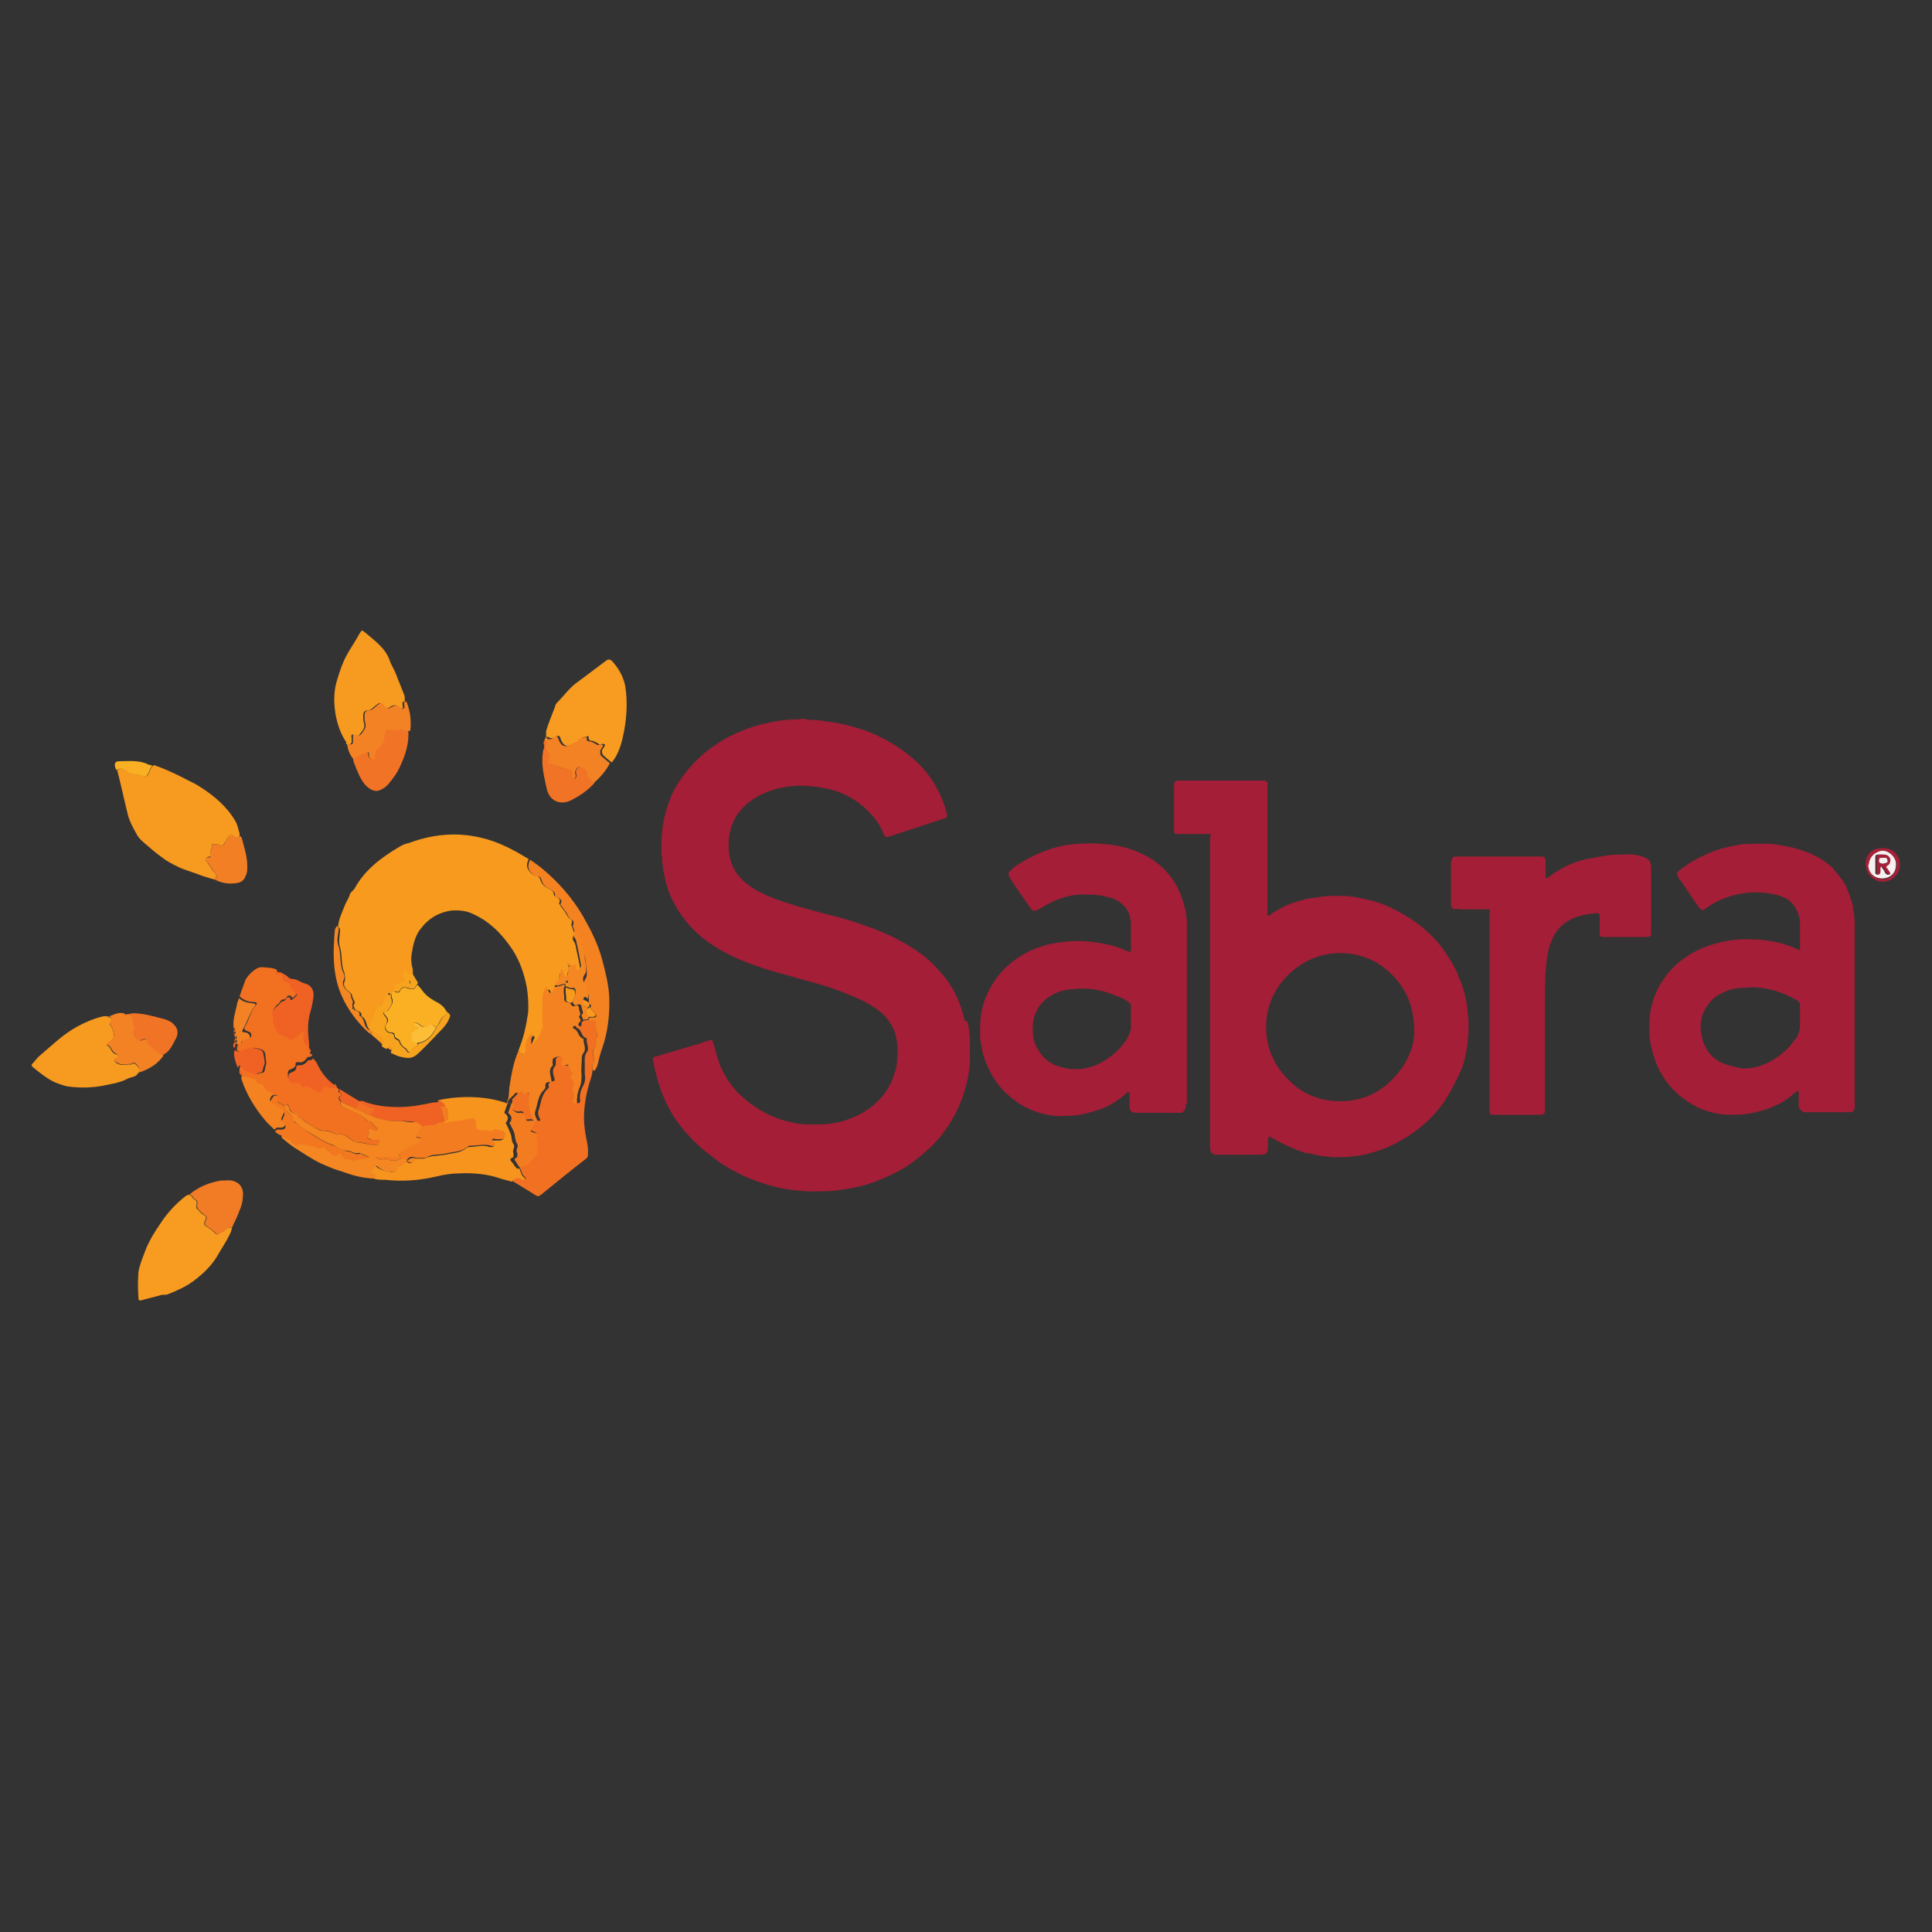 <?xml version="1.0" encoding="UTF-8"?>
<svg id="Layer_1" data-name="Layer 1" xmlns="http://www.w3.org/2000/svg" version="1.1" viewBox="0 0 300 300">
  <rect x="0" y="0" width="300" height="300" fill="#333333" stroke="none"/>
  <defs>
    <style>
      .cls-1 {
        fill: #f2771f;
      }

      .cls-1, .cls-2, .cls-3, .cls-4, .cls-5, .cls-6, .cls-7, .cls-8, .cls-9, .cls-10, .cls-11, .cls-12, .cls-13, .cls-14, .cls-15, .cls-16, .cls-17, .cls-18, .cls-19, .cls-20, .cls-21, .cls-22, .cls-23, .cls-24 {
        stroke-width: 0px;
      }

      .cls-2 {
        fill: #f17022;
      }

      .cls-3 {
        fill: #f8a31d;
      }

      .cls-4 {
        fill: #f06223;
      }

      .cls-5 {
        fill: #fab022;
      }

      .cls-6 {
        fill: #f7eff0;
      }

      .cls-7 {
        fill: #f48520;
      }

      .cls-8 {
        fill: #fcbd37;
      }

      .cls-9 {
        fill: #f37f24;
      }

      .cls-10 {
        fill: #f48721;
      }

      .cls-11 {
        fill: #f79b21;
      }

      .cls-12 {
        fill: #f48221;
      }

      .cls-13 {
        fill: #f6941e;
      }

      .cls-14 {
        fill: #f38224;
      }

      .cls-15 {
        fill: #a42037;
      }

      .cls-16 {
        fill: #f27121;
      }

      .cls-17 {
        fill: #b14156;
      }

      .cls-18 {
        fill: #f79a1e;
      }

      .cls-19 {
        fill: #f17325;
      }

      .cls-20 {
        fill: #f27b26;
      }

      .cls-21 {
        fill: #f37c20;
      }

      .cls-22 {
        fill: #9c0929;
      }

      .cls-23 {
        fill: #a31e36;
      }

      .cls-24 {
        fill: #f79a20;
      }
    </style>
  </defs>
  <g>
    <path class="cls-18" d="M80.5,163.1c.8-1.9,1.2-3.8,1.5-5.8.1-1.3,0-2.7-.2-4-.4-2.1-1.1-4.1-2.2-5.8-1.6-2.4-3.5-4.4-6.2-5.6-1-.5-2.2-.6-3.4-.5-1.9.3-3.4,1.2-4.5,2.6-.9,1-1.3,2.4-1.5,3.7-.2.9-.2,1.8.1,2.8,0,.2,0,.6,0,.9-.3.3-.5,0-.7-.1-.2-.2-.2-.6-.5-.3-.2.1-.2.4-.2.7s0,.2,0,.4c.1.7,0,.9-.6.9-.7.1-.8.3-.8,1.1l-.5.3c-.2-.1-.6-.4-.6.2,0,.6-.3,1.2-.8,1.3-.8.2-.8.8-.9,1.3,0,.3-.1.7-.3.9-.4.9-.5.9-.5,1.8h0c0,0-.2,0-.3,0-.6-.5-.4-1.7-1.3-2.1.2-.8-.6-.7-1-1.1,0-.2-.3-.5-.2-.6.4-.5,0-.8-.2-1.3,0-.5-.3-.6-.6-.9-.4-.3-.9-.9-.6-1.5.2-.5,0-1,0-1.3-.6-1.3-.3-2.7-.7-4-.3-.9,0-1.8,0-2.7,0-.3-.2-.4-.3-.5.1-1.2.6-2.2,1-3.2.2-.6.6-1.1.8-1.7,0-.4.6-.7.8-1.1,1.6-2.9,4.2-4.8,6.9-6.4.5-.3,1-.5,1.5-.6,4.3-1.6,8.6-1.8,13-.3,2,.7,3.8,1.7,5.6,2.8-.4.8-.4,1.5.4,2.2.2.1.3.3.6.4.4,0,.7.2.8.6.2.7.7,1.1,1.3,1.4.4.2.8.4.8.9,0,.1.1.2.2.3.4.2,1,.4.6,1.1,0,0,.2.2.2.3.3.4.5.7.8,1.1.2.3.4.8.7,1,.7.3,0,.8.3,1.1h0c.1.4.3.8.4,1.2-.2.4-.4.7-.1,1.2.2.2.2.4.3.7.2,1.1.5,2.3.7,3.5,0,.2,0,.5-.2.7s-.2.1-.4.2c0,0-.1-.2-.1-.3,0-.2,0-.5,0-.7-.2,0-.4.1-.7.2-.1,0-.2-.1-.3-.2v-.2c.1-.1,0-.2,0-.4,0,0-.2,0-.2,0,0,.1,0,.3,0,.4,0,0,.1,0,.2.1-.1.4-.3.9-.3,1.3,0,.3,0,.6-.4.6-.1,0-.2-.5-.3-.7,0-.1-.1-.3-.2-.4,0,.1-.3.2-.3.3-.1.7,0,1.4-.8,1.8.1.2.2.3.3.5l-.3.6c-.2.4-.4.3-.6,0,0-.1,0-.4-.2-.5,0,0-.3,0-.3,0-.2.5-.6,1.1-.5,1.6.1,1.1,0,2.1,0,3.2,0,.6,0,1.2-.1,1.7-.4.6-.4,1.3-1,1.8-.2.1-.2.7-.6.4s-.1-.5,0-.8c0-.2.2-.3.2-.5,0,0,0-.1-.1-.2s-.2,0-.2,0c-.6.7-1,1.5-.8,2.3,0,.5-.2.7-.4.9-.2-.2-.3-.3-.5-.5h-.2c0-.1-.1-.2-.1-.2Z"/>
    <path class="cls-24" d="M33.4,136.6c-.7-.2-1.4-.4-2-.6-1-.4-2-.7-3.1-1.1-.9-.4-1.7-.8-2.5-1.3-1-.7-1.9-1.4-2.8-2.2-.7-.6-1.4-1.1-1.8-1.9-.5-.9-1-1.8-1.3-2.8-.6-2.4-1.1-4.8-1.7-7.1.6-.5,1.3-.1,1.7.2.8.6,1.8.4,2.6.8,0,0,.3-.1.4-.2.4-.5.4-1.2,1-1.6,1.5.5,3,1.2,4.4,1.9.9.5,1.9.9,2.8,1.5,2.2,1.4,4.2,3.1,5.5,5.4.3.5.4,1.2.6,1.8,0,.1,0,.3,0,.4h0c-.3.4-.6.4-.9.1-.3-.3-.5-.3-.8,0l-.5.8c-.1.2-.3.5-.5.7-.1,0-.4-.2-.7-.3,0,0-.3,0-.4,0-.3-.1-.6-.1-.5.4,0,.2-.2.5-.2.7,0,.3.1.5,0,.8,0,0-.5,0-.6.2-.2.2-.2.4,0,.6.5.6.8,1.3,1.3,1.8.4.4.1.7,0,1h0Z"/>
    <path class="cls-16" d="M52.2,168.8l.4.3c0,.2-.1.5,0,.5.3.2.7.4,0,.7,0,0,0,.2,0,.3,0,.2.2.3.3.5,0,.2-.1.5,0,.5.4.3.8.7,1.2.7,1,0,1.6.9,2.5,1.3.2.1.3.5.5.5.8,0,.8.9,1.5,1,0,0,0,.2,0,.2s-.1.2-.2.2c-.1,0-.2,0-.4-.1-.6-.2-.6-.3-.8.4,0,0,0,.2,0,.3,0,.2-.2.5-.1.6.2.2.4.3.7.3.2,0,.5,0,.8,0,.1,0,.3.2.3.3,0,.1,0,.3-.2.4,0,0-.2.1-.4.1-1,0-1.9-.5-2.9-.4,0,0-.1,0-.2-.1-1-.4-1.6-1.5-2.9-1.1-.6-.3-1.2-.7-2-.6-.6,0-1.3-.5-1.9-.8-.6-.3-1.1-.7-1.6-1.2-.7.3-.6-.6-1-.7-.5-.1-.8-.5-.9-1,0-.3-.3-.5-.7-.2l-.7-.4c-.4-.2-.8-.3-.4-.9.1-.2-.2-.6-.7-.3-.4-.3-1.1-.4-1.3-1-.1-.4-.3-.7-.8-.6-.2,0-.5-.2-.5-.3-.1-.6-.6-.4-1-.6-.4-.1-.9-.1-1.3-.2,0-.1,0-.2,0-.3.2-.3,0-.6-.3-.9h0c0-.1,0-.2,0-.4h0c.1-.2.4-.6.5-.2.4.8,1.1.9,1.9,1.1.4.1.7,0,1-.1.6,0,.5-.6.6-.9.3-.7,0-1.3,0-2-.1-.5-.4-.7-.8-.8-1-.3-1.5-.3-2.6.3-.5.3-.7,0-1-.1h0c0-.1,0-.2,0-.4h0l.2-.8c.2,0,.5,0,.5,0,.2-.6.7-.7,1.2-.8.3,0,.4-.2.3-.5,0-.2-.2-.4-.4-.4-.7-.3-.8-.4-.5-.9.6-1,.8-2.2,1.6-3.2.3-.3.2-.5-.3-.5-.8,0-1.6-.3-2.2-.9.3-.8.6-1.7.9-2.5.3-.6.8-1.1,1.3-1.5.4-.3.9-.6,1.5-.5.7.1,1.4,0,2.1.4,0,.2,0,.4.3.4.3,0,.5,0,.6.3,0,.6.3,1.1,1,1,0,0,.2.1.2.2.1.7.4,1.2,1.1,1.5,0,0,.1.2,0,.2-.2.2-.4.5-.7.7-.3.2-.2-.3-.4-.3-.1,0-.3,0-.4,0-.2.3-.3.6-.8.6-.2,0-.4.3-.5.5-.3.3-.7.6-.9,1-.2.4,0,1,0,1.5,0,0,0,.1,0,.1,0,.7.3,1.3.8,1.8.4.5,1,.5,1.4.8s.8.1,1.2,0c.5-.3.8-.6,1.2-1,0,0,.1,0,.2,0,0,0,0,.2,0,.2,0,.2,0,.5-.1.7-.1.6.1,1.1.7,1.4h0c-.2.3,0,.6.4.9h0c-.1.2-.4.4,0,.6h.2c-.1.6-.7.3-.8.5-.4.6-.8.9-1.5.7,0,0-.3.1-.3.2.1.7-.5.8-.9,1-.4.2-.3.5-.3.9,0,.4.2.7.6.7.6,0,1.2-.2,1.5.6,0,0,.2.1.3,0,.5-.2.9.1,1.3.3s.6.4.9.5.7,0,.7-.4c0-.6.2-.4.6-.4.5,0,1,.6,1.5,0h0Z"/>
    <path class="cls-2" d="M92,166.1c0,.9-.4,1.7-.6,2.5-.6,2.2-.9,4.5-.6,6.7.1,1,.4,2,.5,3,0,.3,0,.7,0,1,0,.3-.1.5-.4.7-2.2,1.7-4.4,3.5-6.5,5.2-.8.7-.8.7-1.7.1l-3.1-1.9c.3-.6.8-.7,1.4-.4,0,0,.2.1.2.1.1,0,.3,0,.4,0,0-.1,0-.3,0-.3-.6-.3-.6-1-.9-1.5.2-.6.9-.4,1.2-.8.4-.4.7-.8,1.1-1.2,0-.1.2-.3.2-.4,0-.7.4-1.4,0-2.1,0-.1,0-.3,0-.5.3-.4-.1-.5-.4-.6q-.6-.2-.4-.7l.4-.7c0-.1,0-.4,0-.4-.1,0-.4-.2-.6-.1-.6.1-.7,0-.8-.5-.2-.8-.2-.8-.9-.7-.5,0-.7-.2-1-.4s.1-.4.1-.7c0-.3,0-.5-.1-.8.2-.2.5-.4.7-.7.2-.2.2-.5.7-.4.2,0,.5-.4.8,0,.3.4.6,0,.9,0,0,0,.1.3.1.4-.2,1.4.1,2.7.7,3.9,0,.1.2.1.4.2,0-.2.2-.3,0-.4-.2-.4-.3-.8-.2-1.2.4-1.1.4-2.3,1.3-3.3.2-.1.4-.4.3-.5-.1-.5.1-.7.6-.8.3,0,.4-.2.3-.4-.2-.7-.5-1.4.2-2.1,0,0,0-.3,0-.5,0-.6,0-.7.7-.9.3,0,.6,0,.8.2,0,.1,0,.4-.1.6-.2.5.1.9.5.6.6-.4.6,0,.7.3,0,.5.9.8.2,1.4,0,0,0,.3.2.4.3.3.5.6.2.9-.3.4-.2.7,0,1.1,0,.4.3.8,0,1.2,0,0,0,.3,0,.4,0,.1.2.2.4.2,0,0,.2-.2.2-.3-.2-.9.1-1.8.5-2.5.3-.6.3-1.2.2-1.8,0-.6,0-1.2,0-1.7,0-.5-.1-1,.3-1.6.5-.6-.1-1.4,0-2.1,0,0,0-.1,0-.1-.9-.1-.7-1.4-1.6-1.6,0,0,0-.2,0-.3s.3-.1.3-.1c.5.4.5,0,.5-.3,0-.2.2-.3.3-.4.1,0,.3-.1.4-.1.1,0,.2,0,.3,0,.2,0,.5,0,.7.1.1,0,.4,0,.4.1.2.8.4,1.6.3,2.4-.1.6,0,1.3-.5,1.9-.5.6.2,1.3,0,2,0,.1-.1.2-.2.3,0,.3,0,.6,0,.9h0Z"/>
    <path class="cls-11" d="M36,190.6c0,.6-.4,1.2-.7,1.8-.5.9-1.1,1.8-1.6,2.7-.9,1.5-2.2,2.7-3.5,3.7-1.3,1-2.7,1.6-4.2,2.2-.3.1-.7,0-1,.1-1,.3-2,.5-3,.8-.4.1-.5,0-.5-.3-.1-1.4-.1-2.7,0-4.1.2-1.2.7-2.3,1.1-3.4.6-1.5,1.4-2.8,2.3-4.1,1.1-1.7,2.5-3.2,4.1-4.4,0,0,.2,0,.3-.1.2.1.5.2.5.3.1.4.5.4.7.7.1.2,0,.6,0,.9,0,.1,0,.3.2.4.3.3.6.7,1,.9.3.2.4.3.2.7-.3.7-.3.8.4,1.2.3.2.6.4.9.7.5.5.5.5,1.1.1.4-.2.7-.5,1.1-.8.1,0,.4,0,.5,0h0Z"/>
    <path class="cls-13" d="M80.6,181.4c.3.5.3,1.2.9,1.5,0,0,0,.2,0,.3-.1,0-.3,0-.4,0,0,0-.1,0-.2-.1-.5-.3-1-.2-1.4.4-.6-.2-1.2-.3-1.8-.5-2-.7-4.2-.9-6.3-.8-1.2,0-2.5.2-3.7.5-2.6.6-5.2.8-7.9.5-.6,0-1.3,0-1.8-.2q.3-.7-.3-.8c-.1,0-.2,0-.3-.2,0,0,0-.2,0-.2.1-.2.4-.3.4-.4.2-.3.4-.5.7-.2.7.6,1.5.6,2.3.8.4,0,.8,0,.7-.6,0-.4.3-.4.5-.4.5,0,.8-.3,1-.7h0c.8.5.9.5,1.4-.4h1.5c1-.5,2.1-.4,3.2-.6,1.2-.3,2.4-.2,3.4-1.1,0,0,.3-.1.4-.1,1,0,2.1-.4,3.1,0,0,0,.3,0,.4,0,.2,0,.4-.2.2-.5-.1-.2-.6-.2-.3-.5,0,0,.4,0,.6,0,.2,0,.3,0,.5,0,.4,0,.8-.1.8-.5s0-.8-.4-.8c-.5,0-.9-.4-1.5-.1-.3.1-.6.1-.8,0-.2-.1-.5-.1-.7,0-.9,0-1,0-1.1-.9,0-.1,0-.2,0-.4,0-.3-.1-.6-.6-.5-.2,0-.4,0-.5,0-1.2.4-2.5.2-3.6.7,0,0-.2-.1-.3-.2v-.2c.3-.2.6-.3.6-.5,0-.4.1-.9,0-1.3,0-.2-.3-.4-.4-.6-.2-.5-.6-.7-1-.9.7-.2,1.4-.3,2.1-.4,2.8-.3,5.6-.2,8.4.7l.4.2c-.2.5-.3.9-.5,1.4.7.5.7,1,.2,1.6,0,0,.2.2.2.3.2.4.4.9.6,1.4.2.5.1,1.1.4,1.5.4.5-.2,1,0,1.4.1.2,0,.7,0,.7-.9.3-.2.7,0,1,.1.3.4.5.6.8h0Z"/>
    <path class="cls-12" d="M79.1,171.4l-.4-.2c.4-.8.3-1.6.4-2.4.3-1.9.6-3.8,1.4-5.6h.2c.2.3.3.5.5.6.2-.3.5-.4.4-.9-.1-.8.2-1.7.8-2.3,0,0,.2,0,.2,0,0,0,.1.2.1.2,0,.2-.2.3-.2.5,0,.3,0,.7,0,.8.4.2.4-.3.6-.4.6-.4.7-1.2,1-1.8.3-.4.1-1.1.1-1.7,0-1.1.1-2.1,0-3.2,0-.5.3-1.1.5-1.6,0,0,.3,0,.3,0,0,.1.1.3.2.5.2.4.3.4.6,0l.3-.6c.5-.1.9-.2,1.4-.4h.2c0,.2,0,.3-.1.4-.2.7.1,1.3,0,2,0,0,.2.2.3.3.2,0,.4.1.6.1.2.3.3.7.8.5.4-.2.6,0,.6.4,0,.3.3.8.2,1-.5.4.3.7,0,1s-.2.3-.3.4c0,.4,0,.7-.5.3,0,0-.3,0-.3.1s0,.3,0,.3c.9.2.7,1.4,1.6,1.6,0,0,0,0,0,.1,0,.7.5,1.5,0,2.1-.4.5-.2,1.1-.3,1.6,0,.6-.1,1.2,0,1.7,0,.6,0,1.2-.2,1.8-.3.8-.6,1.6-.5,2.5,0,0-.1.2-.2.3-.1,0-.3-.2-.4-.2,0-.1-.1-.3,0-.4.3-.4.1-.8,0-1.2,0-.4-.2-.7,0-1.1.3-.3.1-.6-.2-.9-.1,0-.3-.4-.2-.4.7-.6-.1-.9-.2-1.4,0-.4-.1-.7-.7-.3-.4.3-.6-.2-.5-.6,0-.2.2-.5.1-.6-.2-.3-.5-.3-.8-.2-.6.2-.7.2-.7.9,0,.2.1.4,0,.5-.7.6-.3,1.4-.2,2.1s0,.4-.3.4c-.4,0-.7.2-.6.8,0,.2-.2.4-.3.5-.9.9-.9,2.2-1.3,3.3-.1.4,0,.8.2,1.2,0,0,0,.3,0,.4-.1,0-.3-.1-.4-.2-.6-1.2-1-2.5-.7-3.9,0-.1,0-.4-.1-.4-.3,0-.6.4-.9,0-.3-.3-.6.1-.8,0-.4-.1-.5.2-.7.4-.2.2-.5.4-.7.7-.2.2-.1.7-.6.5h0Z"/>
    <path class="cls-11" d="M84.8,114.5c0-.3,0-.7,0-1,.4-1.3.9-2.5,1.4-3.8,0-.3.3-.6.5-.8,1-1,1.8-2.2,3-3,1.5-1.1,2.9-2.2,4.4-3.3.4-.3.6-.2.9,0,1,1.1,1.8,2.4,2.1,4,.4,2.6.2,5.3-.4,7.9-.3,1.4-.8,2.8-1.7,3.9-.5-.4-1-.8-1.4-1.2-.1-.2-.2-.5-.1-.7,0-.2.3-.4.4-.7s0-.2,0-.2c0,0-.2-.1-.3-.1-.2,0-.4.2-.5.1-.5-.3-.9-.6-1.5-.6,0,0-.2-.2-.2-.4,0,0,0-.2,0-.3-.4.1-1.1.2-1.3.5-.3.5-.8.5-1.1.7-1,.6-1.6.3-2-.9-.1-.4-.3-.4-.7-.2-.5.3-.9.3-1.2,0h0Z"/>
    <path class="cls-24" d="M21.5,166.5c-.3.8-1.1.7-1.7,1-.9.5-1.9.7-2.9.9-2.1.5-4.2.6-6.4.3-.6-.1-1.3-.4-1.9-.6-1.3-.6-2.4-1.5-3.5-2.4-.3-.3-.2-.4,0-.6.4-.4.7-.9,1.1-1.2,1.9-1.6,3.6-3.3,5.8-4.5,1.3-.7,2.7-1.3,4.1-1.6.2,0,.4,0,.6,0,0,0,0,.2,0,.2,0,0,.2,0,.3-.1h0c.3.2.5.3.2.7-.2.3-.2.4,0,.7.3.4.5,1.1.5,1.7,0,.2-.4.5-.7.8,0,0-.2.2-.3.2,0,0,0,.1-.1.3.7.3.6,1.2,1.4,1.4.4.1.6.4,0,.7-.4.2-.3.3,0,.6.7.6,1.6.2,2.4.3.4-.4.7,0,.9.2.2.3.7.6.2,1.1h-.1Z"/>
    <path class="cls-24" d="M53.8,115.3c-.9-1.3-1.4-2.8-1.7-4.4-.3-1.8-.3-3.7.3-5.5.4-1.3.8-2.5,1.4-3.6.6-1.1,1.3-2.1,1.9-3.2s.6-.6,1.1-.3c1.4,1.2,3,2.3,3.7,4.2.2.7.7,1.4,1,2.2.4,1.1.9,2.2,1.3,3.3.1.3,0,.6.1.9-.1,0-.4.1-.4.2,0,.3,0,.5.1.8,0,0-.3.2-.4.2-.5-.8-1.1-.7-1.8-.2-.4.2-.7.1-.9-.3-.4-.6-.6-.5-1.1-.1-.4.3-.8.8-1.2.8-.8,0-.8.5-.8,1,0,.3,0,.6.1.9.3.9-.3,1.3-.7,1.9,0,.1-.4.2-.6.1-.6-.3-.7-.1-.6.4,0,.2,0,.5,0,.7,0,0-.2.3-.3.3-.2,0-.4,0-.6-.1h0Z"/>
    <path class="cls-12" d="M92,166.1c0-.3,0-.6,0-.9,0-.1.1-.2.2-.3.2-.6-.4-1.4,0-2,.5-.6.3-1.3.5-1.9.1-.7-.2-1.6-.3-2.4,0,0-.2-.1-.4-.1-.2,0-.5,0-.7-.1l.3-.4c.2,0,.3,0,.5,0,.5,0,.6-.2.4-.5-.3-.4-.6-.7-.9-1h0c.3-.3.2-.5-.2-.7.1-.9,0-1.7-.5-2.4-.3-.5-.3-.9,0-1.4.3-.4.2-.9.2-1.3,0-.5-.2-1.1-.2-1.6,0-.8-.5-1.5-.6-2.3,0-.4-.5-1.3-.9-1.7-.1-.4-.3-.8-.4-1.1h0c-.2-.4.4-.9-.3-1.2-.3-.1-.5-.6-.7-1-.3-.4-.5-.7-.8-1.1,0-.1-.2-.2-.2-.3.5-.7-.2-.9-.6-1.1s-.2-.2-.2-.3c0-.5-.4-.7-.8-.9-.6-.3-1.1-.7-1.3-1.4s-.5-.6-.8-.6c-.3,0-.4-.2-.6-.4-.8-.6-.8-1.3-.4-2.2,1.4.9,2.7,2,3.9,3.2,1.7,1.7,3.2,3.6,4.4,5.7,1.2,2.1,2.3,4.3,2.9,6.6.5,1.9,1,3.8,1.1,5.8.1,2.7-.2,5.4-1.1,8-.3.8-.5,1.7-.7,2.5-.1.4-.3.7-.5,1h0Z"/>
    <path class="cls-5" d="M60.7,154.2l.5-.3c.3.3.8.3.9,0,.3-.7.8-.6,1.3-.4.9.2.9.2,1.4-.6.4.4.7.8,1,1.2.6.7,1.4,1.2,2.2,1.6.5.3,1,.7,1.3,1.3,0,.2,0,.5-.1.6-.8.4-1,1.3-1.4,1.9-.4-.2-.8-.6-1.3-.2-.3.3-.8.2-1.2-.1-.2-.2-.4-.3-.7-.4s-.2,0-.3,0c0,.1,0,.3.1.4,0,.1.2.1.3.2.3.2.2.4,0,.5-.7.4-.7.4-.7,1.2,0,.4,0,.6.4.8.2,0,.4.2.6.3-.4.4-1,.5-1.2,1-.1.3-.3.2-.5,0-.1-.2-.2-.4-.4-.5-.4-.2-.6-.5-.8-1,0-.4-.8-.4-.8-.9,0-.4-.3-.5-.7-.5-.6,0-1-.9-.6-1.3.5-.6.2-.9-.2-1.4,0,0-.2-.2-.2-.3,0-.1.2-.3.2-.3.3.1.5,0,.6-.3.4-.6.8-1.1.4-1.9,0-.2,0-.5,0-.7h0Z"/>
    <path class="cls-19" d="M63.4,113.5c.1,1.5-.2,2.9-.8,4.4-.4,1-.8,1.9-1.4,2.7-.6.8-1.1,1.6-2,2-.7.4-1.3.2-1.9-.2-1.1-.8-1.5-2-2-3.1-.2-.5-.4-1-.5-1.5.5-.4,1.1-.6,1.6-.9.6-.3.7-.3.8.3,0,0,0,.1,0,.2,0,.3.6.6.7.5.1,0,.1-.3.2-.5.1-.4.2-1,.4-1.2.9-.6,1.1-1.5,1.2-2.4,0-.5.3-.6.6-.6.6,0,1.1,0,1.6,0,.2,0,.4,0,.6,0,.3,0,.6.1.8.2h0Z"/>
    <path class="cls-20" d="M36,190.6c-.2,0-.4-.1-.5,0-.4.2-.7.5-1.1.8-.6.4-.6.4-1.1-.1-.3-.3-.6-.5-.9-.7-.7-.4-.7-.5-.4-1.2.2-.4.1-.5-.2-.7s-.7-.6-1-.9c0,0-.1-.2-.2-.4,0-.3.1-.7,0-.9-.1-.3-.6-.3-.7-.7,0-.2-.3-.2-.5-.3,1.4-1.2,3.1-1.9,5-2.2.2,0,.4,0,.6,0,1.7-.2,3,.8,2.7,2.6,0,.8-.3,1.6-.6,2.3-.3.9-.8,1.7-1.1,2.5h0Z"/>
    <path class="cls-14" d="M63.4,113.5c-.3,0-.6-.1-.8-.2-.2,0-.4-.1-.6,0-.5.1-1.1.1-1.6,0-.3,0-.5,0-.6.6-.1.9-.3,1.8-1.2,2.4-.3.2-.3.8-.4,1.2,0,.2,0,.4-.2.5-.1.1-.7-.3-.7-.5,0,0,0-.1,0-.2,0-.6-.1-.6-.8-.3-.6.3-1.2.5-1.6.9-.6-.7-.9-1.5-1-2.4.2,0,.4.1.6.1.1,0,.3-.1.3-.3,0-.2,0-.5,0-.7,0-.6,0-.7.6-.4.1,0,.5,0,.6-.1.4-.6,1-1.1.7-1.9-.1-.3-.1-.6-.1-.9,0-.5,0-1,.8-1,.4,0,.8-.5,1.2-.8.5-.4.7-.5,1.1.1.3.4.6.5.9.3.7-.4,1.3-.6,1.8.2,0,0,.4-.1.4-.2,0-.3,0-.5-.1-.8,0,0,.2-.1.4-.2.6,1.5.8,3,.6,4.6h0Z"/>
    <path class="cls-4" d="M47.8,162.5c-.6-.4-.8-.8-.7-1.4,0-.2,0-.5.1-.7,0,0,0-.2,0-.2,0,0-.2,0-.2,0-.4.3-.8.7-1.2,1-.3.2-.8.4-1.2,0s-1-.3-1.4-.8c-.5-.6-.7-1.2-.8-1.8,0,0,0,0,0-.1,0-.5-.2-1,0-1.5.1-.4.6-.7.9-1,.2-.2.3-.4.5-.5.4,0,.5-.3.8-.6,0,0,.3-.1.4,0s0,.5.4.3c.2-.2.5-.4.7-.7,0,0,0-.2,0-.2-.7-.3-1-.8-1.1-1.5,0-.1-.2-.2-.2-.2-.7,0-.9-.4-1-1,0-.4-.3-.4-.6-.3s-.4-.2-.3-.4c.9.1,1.1.3,1.6.6.2.2.5.5.8.5.8,0,1.3.5,2,.7,1.2.3,1.6,1.3,1.3,2.6-.1.6-.2,1.2-.4,1.8-.5,1.7-.4,3.3-.2,5,0,.2,0,.4,0,.6h0Z"/>
    <path class="cls-14" d="M84.8,114.5c.3.4.7.4,1.2,0,.3-.2.6-.2.7.2.4,1.2,1,1.4,2,.9.4-.2.8-.3,1.1-.7s.8-.3,1.3-.5c0,.1,0,.2,0,.3,0,.1.1.4.2.4.6,0,1,.3,1.5.6.1,0,.3-.1.5-.1.1,0,.2,0,.3.1s0,.2,0,.2c-.1.2-.3.4-.4.7,0,.2,0,.6.1.7.4.4.9.8,1.4,1.2-.6,1.2-1.5,2.2-2.5,3.1-.4-.5-1.3-.7-1.1-1.6,0-.3-.9-.9-1.2-.9s-.6.6-.6.8c0,.2.1.4.1.6,0,.1-.1.3-.2.4-.1,0-.3-.1-.4-.2,0,0,0-.2,0-.4,0-.5-.1-.8-.7-.8-.2,0-.4-.1-.6-.2-.7-.2-1.3-.4-2-.6-.5-.1-.7-.2-.4-.7.2-.4.3-.6,0-1-.2-.3-.4-.7-.6-1.1h0c.2-.3.6-.6,0-.9,0-.1.2-.3.2-.5h0Z"/>
    <path class="cls-14" d="M21.5,166.5c.4-.5,0-.8-.2-1.1-.1-.2-.5-.6-.9-.2-.8,0-1.6.3-2.4-.3-.3-.2-.4-.4,0-.6.6-.2.4-.5,0-.7-.7-.3-.7-1.2-1.4-1.4,0,0,0-.2.1-.3s.2-.2.3-.2c.2-.2.7-.5.7-.8,0-.6-.2-1.2-.5-1.7-.2-.3-.2-.5,0-.7.3-.4,0-.5-.2-.7.8-.3,1.5-.7,2.4-.4,0,0,0,.2,0,.3,0,0,0-.1.2-.2h0c.1,0,.2,0,.4,0h0c.2.2.5.3.6.5.2.4,0,.9.3,1.3,0,0,0,.3,0,.5-.4.6.1,1.1.4,1.5,0,.1.5.3.6.3.7-.4,1-.2,1.1.5,0,0,.1,0,.2.1.7.5,1.3,1.2,2.2,1.7-.9,1.3-2.2,2.1-3.7,2.6h0Z"/>
    <path class="cls-10" d="M63.2,180.3c-.2.4-.5.7-1,.7-.2,0-.6,0-.5.4,0,.6-.3.6-.7.6-.8-.1-1.7-.2-2.3-.8-.3-.3-.5-.1-.7.2s-.3.3-.4.4c0,0,0,.2,0,.2,0,0,.2.1.3.2q.6.2.3.8c-1.1,0-2.2-.2-3.3-.5-.8-.2-1.7-.6-2.5-.8-.9-.3-1.8-.7-2.7-1.1-1.4-.7-2.7-1.6-4-2.4-.6-.4-1.2-.9-1.8-1.4-.2-.1-.2-.5-.2-.7.2.2.4.4.6.5.5.1.9.3,1.2.8.1.2.4.5.7.1,0-.1.4,0,.6,0,.8.2,1.6.2,2.4.6s.4,0,.5,0q.7-.2,1.2.4c0,.1.2.3.3.4.3.2.5.7,1.1.2.3-.3.7-.2.9.3.3.7,1.2.3,1.6.7.8-.3,1.7-.3,2.5-.5,0,0,0-.1.1-.2.3-.4.5.1.8.2.4.2.7.6,1.3.4.1,0,.3,0,.5,0,.8.3,1.6.3,2.3-.1.5-.3.6,0,.9.2h0Z"/>
    <path class="cls-9" d="M33.4,136.6c.2-.3.4-.6,0-1-.5-.6-.8-1.3-1.3-1.8-.2-.3-.3-.5,0-.6.2-.1.6,0,.6-.2,0-.2,0-.5,0-.8s.3-.5.2-.7c0-.5.2-.5.5-.4.1,0,.3,0,.4,0,.2,0,.5.3.7.3.2-.1.4-.4.5-.7l.5-.8c.2-.4.5-.4.8,0,.3.3.6.3.9-.1,0,0,.2.1.3.2.4,1.5.9,3,.9,4.5,0,.5,0,1.1-.3,1.6-.2.6-.7.9-1.2,1-1.2.2-2.4.1-3.5-.5h0Z"/>
    <path class="cls-19" d="M84.6,115.9c.2.3.3.8.6,1.1.3.4.2.6,0,1-.2.4,0,.6.4.7.7.2,1.3.4,2,.6.2,0,.4.2.6.2.6,0,.7.3.7.8,0,.1,0,.3,0,.4.1,0,.3.2.4.2,0,0,.2-.2.2-.4,0-.2,0-.4-.1-.6,0-.3.3-.8.6-.8s1.3.5,1.2.9c-.1.9.7,1.2,1.1,1.6-1.1,1.2-2.3,2-3.7,2.7-1.7.8-3.3,0-3.7-1.8-.4-1.9-.9-3.7-.6-5.7,0-.3.2-.6.2-.8h0Z"/>
    <path class="cls-4" d="M68.2,170.9c.4.2.8.4,1,.9-.2,0-.4,0-.5,0s-.3-.2-.3.1c.2.7.4,1.5.6,2.2v.2c-.4,0-.8,0-1.1.2-.7.5-1.6.2-2.3.6,0,0-.1,0-.2-.1-.1-.2-.3-.3-.4-.5-.2-.1-.4-.3-.6-.3-.7,0-1.4-.2-2.1-.1-.9,0-1.7,0-2.6-.2-.8-.2-1.6-.3-2.3-.7l.3-.5c.1-.2.3-.3.4-.4-.2-.1-.4-.4-.6-.4-.8,0-1.3-.6-1.9-.9h0c.3,0,.6-.1.8,0,1.8.7,3.6.9,5.5.9,1.8,0,3.5-.3,5.3-.7.3,0,.6,0,.9-.1h0Z"/>
    <path class="cls-19" d="M25.3,163.9c-.8-.4-1.5-1.1-2.2-1.7,0,0-.2,0-.2-.1-.1-.8-.4-1-1.1-.5-.1,0-.6,0-.6-.3-.2-.5-.8-.9-.4-1.5,0-.1.2-.4,0-.5-.3-.4-.1-.9-.3-1.3-.1-.2-.4-.3-.6-.5.8-.3,1.7-.1,2.5,0,1.1.2,2.2.5,3.3.8.5.2,1,.4,1.3.8.7.6.7,1.5.3,2.2-.5.9-.9,2-2,2.5h0Z"/>
    <path class="cls-1" d="M57.5,179.6c0,0,0,.2-.1.2-.8.2-1.7.2-2.5.5-.5-.4-1.3,0-1.6-.7-.2-.5-.6-.5-.9-.3-.5.5-.8,0-1.1-.2-.1,0-.2-.3-.3-.4-.4-.6-.4-.6-1.2-.4-.2,0-.4,0-.5,0-.7-.4-1.6-.4-2.4-.6-.2,0-.5,0-.6,0-.3.4-.6.1-.7-.1-.3-.5-.7-.7-1.2-.8-.2,0-.4-.3-.6-.5-.4,0-.8-.3-1.1-.6.1-.1.2-.3.4-.3.2,0,.5,0,.7,0,.6-.1.7-.5.3-.9-.3-.3-.4-.4-.2-.8.4-.8.4-.9-.4-1.4l-1.1-.7c-.5-.3-.5-.5-.2-1l.3-.4c.4-.3.8.1.7.3-.4.6,0,.7.4.9l.7.4c0,.2.1.6.3.8.4.4,1,.8,1.1,1.4s.1.2.2.3c.8.6,1.5,1.2,2.3,1.7s2.3,1.5,3.6,1.9c.8.2,1.4.8,2.3.9.6,0,1.1.7,1.8.3,0,0,.1,0,.2.1.5.2,1,.4,1.5.6h0Z"/>
    <path class="cls-3" d="M60.7,154.2c0,.2,0,.5,0,.7.4.8,0,1.3-.4,1.9-.2.3-.3.4-.6.3,0,0-.2.2-.2.3,0,0,.2.2.2.3.4.4.6.8.2,1.4-.3.5,0,1.2.6,1.3.4,0,.7.2.7.5,0,.6.7.5.8.9.1.4.4.7.8,1,.2.1.3.3.4.5.2.2.4.2.5,0,.2-.6.8-.7,1.2-1,0,0,.1-.3.2-.3,1.4-.3,2.1-1.3,2.7-2.5.5-.6.7-1.5,1.4-1.9.1,0,0-.4.1-.6.8.7.7.6.3,1.5-.5,1-1.4,1.7-2.1,2.5-.9.9-1.7,1.8-2.7,2.7-.9.8-1.7.6-2.6.4-.5-.1-1-.4-1.5-.6,0,0,0-.1,0-.2.1-.2.3-.4,0-.6-.3-.3-.5,0-.7.2l-.7-.4c.1-.6.1-1.1-.5-1.5l-1-.6-.4-.3h0q0-1.1.5-1.9c.2-.3.2-.6.3-.9.2-.5.1-1.1.9-1.3.4-.1.7-.7.8-1.3,0-.5.3-.3.6-.2h0Z"/>
    <path class="cls-12" d="M42.4,169.9l-.3.4c-.3.5-.2.7.2,1l1.1.7c.8.5.8.6.4,1.4-.2.4-.2.5.2.8.4.4.3.8-.3.9-.2,0-.5,0-.7,0-.1,0-.2.2-.4.3-.5-.5-1-.9-1.4-1.4-1.6-1.9-2.9-4-3.7-6.4,0-.1,0-.2,0-.4.4,0,.9,0,1.3.2.3.1.9,0,1,.6,0,.1.4.3.5.3.5,0,.6.2.8.6.2.6.8.6,1.3,1h0Z"/>
    <path class="cls-4" d="M52.2,168.8c-.5.5-1,0-1.5,0-.4,0-.6-.2-.6.4,0,.3-.4.5-.7.4s-.6-.4-.9-.5-.8-.6-1.3-.3c0,0-.3,0-.3,0-.2-.8-.9-.6-1.5-.6-.4,0-.5-.3-.6-.7,0-.4-.1-.7.3-.9s1-.3.9-1c0,0,.2-.2.3-.2.7.1,1.1-.2,1.5-.7.1-.2.7.1.8-.4.2.3.5.5.6.8.7,1.5,1.7,2.8,3.1,3.6,0,0,0,.2.1.3h0Z"/>
    <path class="cls-10" d="M57.5,159.9l.4.3-.5.3c-1.9-1.7-3.4-3.7-4.4-6-1.4-3.3-1.3-6.7-1-10.1,0-.2.2-.4.3-.6.2.1.3.1.3.5-.1.9-.4,1.8,0,2.7.4,1.3.1,2.7.7,4,.2.4.3.8,0,1.3-.2.6.2,1.2.6,1.5.3.3.6.4.6.9,0,.4.5.7.2,1.3,0,.1.1.4,0,.7,0,0,0,0,.1,0h0c0,0-.1,0-.2,0,0,0,0,0,.2,0,.4.3,1.2.2,1,1,.9.4.6,1.5,1.3,2.1l.3.2h0Z"/>
    <path class="cls-4" d="M36.5,163.1c.3.1.5.3,1,.1,1.1-.6,1.6-.6,2.6-.3.4.1.8.3.8.8.1.7.4,1.3,0,2-.1.3,0,.8-.6.9-.3,0-.6.3-1,.1-.7-.2-1.5-.3-1.9-1.1-.2-.3-.4,0-.5.2-.3-.9-.7-1.8-.5-2.7h0Z"/>
    <path class="cls-14" d="M37,154.9c.6.6,1.3.8,2.2.9.5,0,.6.2.3.5-.7,1-1,2.1-1.6,3.2s-.2.6.5.9c.1,0,.3.3.4.4,0,.2,0,.4-.3.5-.5.1-1,.2-1.2.8,0,0-.3,0-.5,0h-.2c.1-.3.4-.5,0-.7h0c.3-.3.2-.6-.2-.7h0c.1-.2.4-.4,0-.6h0v-.2c.2,0,.2-.1.2-.2h-.3c-.2-1.2.2-2.4.5-3.7,0-.3.2-.6.3-1h0Z"/>
    <path class="cls-5" d="M23.8,118.8c-.6.4-.5,1.1-1,1.6,0,.1-.3.2-.4.2-.8-.4-1.8-.2-2.6-.8-.4-.3-1.1-.7-1.7-.2,0-.1-.2-.3-.2-.4-.2-.7,0-1,.7-1,1.5,0,3-.2,4.4.5.2.1.5.1.7.2h0Z"/>
    <path class="cls-3" d="M64.8,152.8c-.5.8-.5.9-1.4.6-.5-.1-1-.3-1.3.4-.2.3-.6.3-.9,0,0-.8.1-.9.8-1.1.6-.1.8-.3.6-.9,0-.1-.1-.3,0-.4,0-.2,0-.6.2-.7.3-.2.3.1.5.3.2.2.4.5.7.1.3.5.6,1,.9,1.5h0ZM64,152.3c-.2,0-.3,0-.4,0,0,.1,0,.3,0,.4.1,0,.2,0,.3,0s0-.2,0-.4h0Z"/>
    <path class="cls-4" d="M53,171.1c-.1-.2-.2-.3-.3-.5,0,0,0-.2,0-.3.6-.3.2-.5,0-.7,0,0,0-.4,0-.5l3.1,1.9h0c0,.5-.2.9-.4,1.2-.8-.4-1.6-.7-2.4-1.1h0Z"/>
    <path class="cls-18" d="M57.5,160.5l.5-.3,1,.6c.6.4.6.9.5,1.5-.6-.6-1.3-1.2-2-1.8Z"/>
    <path class="cls-18" d="M60.1,162.7c.2-.3.3-.5.7-.2.3.2,0,.4,0,.6l-.7-.4h0Z"/>
    <path class="cls-19" d="M84.6,115c.7.3.2.6,0,.9-.2-.3-.3-.6,0-.9Z"/>
    <path class="cls-4" d="M48.2,163.4c-.4-.3-.5-.5-.4-.9.3.2.4.5.4.9Z"/>
    <path class="cls-4" d="M37.2,166.1c.4.2.5.5.3.9-.3-.2-.4-.5-.3-.9Z"/>
    <path class="cls-4" d="M36.4,161.8h.2c0,.4-.1.7-.2,1-.2-.3-.3-.6,0-.9h0Z"/>
    <path class="cls-16" d="M36.3,160.5c.4.1.5.4.2.7,0-.2-.1-.5-.2-.7Z"/>
    <path class="cls-4" d="M48.2,164c-.4-.2,0-.4,0-.6,0,.2,0,.4,0,.6Z"/>
    <path class="cls-16" d="M36.5,161.2c.3.2,0,.4,0,.6-.2-.2,0-.4,0-.6Z"/>
    <path class="cls-16" d="M36.3,159.9c.3.2,0,.4,0,.6v-.6Z"/>
    <path class="cls-16" d="M36.3,159.5h.3s0,0,0,.2v.2c-.2-.1-.2-.2-.2-.4h0Z"/>
    <path class="cls-19" d="M19.5,157.6c0,0,0,.1-.2.2,0,0,0-.2,0-.3h.2c0,.1,0,0,0,0Z"/>
    <path class="cls-19" d="M19.9,157.6c-.1,0-.2,0-.4,0,.1,0,.2,0,.4,0Z"/>
    <path class="cls-9" d="M37.2,129.8c0-.1,0-.3,0-.4,0,.1,0,.3,0,.4Z"/>
    <path class="cls-4" d="M36.5,162.7c0,.1,0,.2,0,.4,0-.1,0-.2,0-.4Z"/>
    <path class="cls-4" d="M37.1,165.8v.4c0,0,0-.4,0-.4Z"/>
    <path class="cls-14" d="M17,157.9c0,0-.2,0-.3.1,0,0,0-.2,0-.2h.2c0,.1,0,.1,0,.1Z"/>
    <path class="cls-17" d="M120.9,143.8v.2s-.1,0-.2,0c0,0,.1,0,.2-.1Z"/>
    <path class="cls-10" d="M91.5,157.9l-.3.4c-.1,0-.2,0-.3,0-.1,0-.2,0-.4.1.2-.3-.5-.6,0-1,.1-.1-.1-.6-.2-1,0-.4-.2-.5-.6-.4-.5.3-.7-.1-.8-.5.2-.5.4-.9.5-1.4,0-.4-.1-.8-.5-.7s-.7-.1-.9-.3v-.2c.1-.2.2-.4.2-.6-.1,0-.2,0-.3,0,0,.1,0,.3,0,.4-.5.1-.9.2-1.4.4-.1-.2-.2-.3-.3-.5.8-.4.7-1.1.8-1.8,0-.1.2-.2.3-.3,0,.1.1.3.2.4,0,.2.2.7.3.7.4,0,.4-.3.4-.6s.2-.9.3-1.3h0c0,0,.2.1.3.2.2,0,.4-.1.7-.2,0,.2,0,.5,0,.7,0,.1,0,.2.1.3.1,0,.3-.1.4-.2.1-.2.3-.5.2-.7-.2-1.2-.4-2.3-.7-3.5,0-.2-.1-.5-.3-.7-.3-.4-.1-.8.1-1.2.4.5.8,1.3.9,1.7.1.8.5,1.5.6,2.3,0,.6.1,1.1.2,1.6,0,.5.1.9-.2,1.3-.4.5-.3,1,0,1.4.5.8.6,1.6.5,2.4h0c-.2-.1-.4-.5-.6-.2-.3.3,0,.4.3.5l.6.4h0c-.4.5-.5,1,0,1.4,0,0,0,0,0,.1h0Z"/>
    <path class="cls-10" d="M88.3,150h-.2c0-.3,0-.4,0-.5,0,0,.2,0,.2,0,0,.1.1.2.1.4,0,0,0,.1-.1.2h0Z"/>
    <path class="cls-7" d="M53,171.1c.8.4,1.6.7,2.4,1.1.7.3,1.4.7,2.1,1,.7.4,1.6.5,2.3.7.9.2,1.7.2,2.6.2.7,0,1.4.3,2.1.1.2,0,.4.2.6.3.2.1.3.3.4.5l-.7,1.2c-.2.3-.2.5.2.5.2,0,.5,0,.4.3,0,.2-.2.4-.4.5-.6.3-1.2.5-1.8.9-.4.2-.8.6-1.2.8.2.8-.4.6-.7.6-.8,0-1.7.1-2.6-.2,0,0-.3.2-.4.3-.3,0-.4-.5-.8-.2-.5-.2-1-.4-1.5-.6,0,0-.2-.1-.2-.1-.7.3-1.2-.3-1.8-.3-.9,0-1.6-.6-2.3-.9-1.3-.4-2.4-1.2-3.6-1.9s-1.6-1.1-2.3-1.7c0,0-.2-.2-.2-.3-.2-.7-.7-1-1.1-1.4-.2-.2-.2-.5-.3-.8.3-.3.6,0,.7.2,0,.6.4.9.9,1s.4,1,1,.7c.4.5,1,.9,1.6,1.2.6.3,1.3.9,1.9.8.8,0,1.4.3,2,.6,1.3-.4,1.9.8,2.9,1.1,0,0,.2.1.2.1,1,0,1.9.4,2.9.4.1,0,.3,0,.4-.1,0-.1.2-.3.2-.4,0-.1-.2-.3-.3-.3-.2,0-.5,0-.8,0-.2,0-.5-.2-.7-.3,0,0,0-.4.1-.6,0,0,0-.2,0-.3.1-.7.2-.7.8-.4,0,0,.2.1.4.1,0,0,.1,0,.2-.2s0-.2,0-.2c-.6-.1-.7-1-1.5-1-.1,0-.3-.4-.5-.5-.8-.4-1.5-1.1-2.5-1.3-.4,0-.8-.4-1.2-.7,0,0,0-.4,0-.5h0Z"/>
    <path class="cls-21" d="M79.1,171.4c.5.2.4-.4.6-.5,0,.3.1.5.1.8,0,.2-.4.5-.1.7.3.2.5.5,1,.4q.7-.1.9.7c.1.6.2.6.8.5.2,0,.4,0,.6.1s0,.3,0,.4c-.1.2-.3.4-.4.7-.3.5-.3.5.4.7.2,0,.6.2.4.6s-.1.3,0,.5c.3.7-.1,1.4,0,2.1,0,.1-.1.2-.2.4-.4.4-.7.8-1.1,1.2-.3.4-1,.2-1.2.8-.2-.3-.5-.5-.6-.8-.1-.3-.8-.7,0-1,0,0,.1-.5,0-.7-.3-.5.3-.9,0-1.4-.3-.4-.3-1-.4-1.5-.1-.5-.4-.9-.6-1.4,0,0-.2-.3-.2-.3.5-.6.4-1.1-.2-1.6l.5-1.4h0Z"/>
    <path class="cls-21" d="M58.3,179.8c.2-.1.4-.3.4-.3.8.3,1.7,0,2.6.2.3,0,1,.2.7-.6.4-.3.8-.6,1.2-.8.6-.3,1.2-.6,1.8-.9.1,0,.3-.3.4-.5,0-.3-.2-.2-.4-.3-.4,0-.4-.2-.2-.5l.7-1.2h.2c.7-.3,1.6,0,2.3-.5.2-.2.6-.1.9-.2.1,0,.3.2.3.2,1.1-.5,2.4-.2,3.6-.7.1,0,.3,0,.5,0,.4-.1.5.2.6.5,0,.1,0,.2,0,.4,0,.8.2.9,1.1.9.2,0,.5,0,.7,0,.3.2.6.2.8,0,.5-.3,1,0,1.5.1.4,0,.5.4.4.8,0,.4-.4.5-.8.5-.2,0-.3,0-.5,0-.2,0-.6-.2-.6,0-.3.3.2.4.3.5.2.2,0,.4-.2.5s-.3.1-.4,0c-1-.3-2.1,0-3.1,0-.1,0-.3,0-.4.1-1,.9-2.2.8-3.4,1.1s-2.2,0-3.2.7h-1.5c-.7-.3-1-.2-1.4.3h0c-.3,0-.4-.4-.9-.2-.7.4-1.5.4-2.3.1-.1,0-.3-.1-.5,0-.5.2-.9-.2-1.3-.4h0Z"/>
    <path class="cls-21" d="M69,174.1c-.2-.7-.4-1.5-.6-2.2,0-.3.1-.2.3-.1.2,0,.4,0,.5,0,.2.2.4.4.4.6,0,.4,0,.9,0,1.3,0,.2-.3.3-.5.5h0Z"/>
    <path class="cls-10" d="M63.2,180.3c.5-.5.8-.6,1.4-.4-.5.8-.6.8-1.4.4Z"/>
    <path class="cls-18" d="M87.9,153.3c.3.2.5.3.9.3.4,0,.6.4.5.7,0,.5-.3.9-.5,1.4-.2,0-.4,0-.6-.1-.1,0-.3-.2-.3-.3.1-.7-.2-1.3,0-2h0Z"/>
    <path class="cls-18" d="M87.8,153c0-.1,0-.3,0-.4.1,0,.2,0,.3,0,0,.2,0,.4,0,.6h-.2Z"/>
    <path class="cls-18" d="M91.5,157.9s0,0,0-.1c-.6-.5-.5-.9,0-1.4.3.3.6.6.9,1,.2.3,0,.5-.4.5-.2,0-.3,0-.5,0h0Z"/>
    <path class="cls-18" d="M91.5,156.4l-.6-.4c-.2-.1-.5-.2-.3-.5.2-.3.4,0,.6.2h0c.4.2.4.4.2.8h0Z"/>
    <path class="cls-8" d="M67.8,159.4c-.6,1.2-1.3,2.2-2.7,2.5s-.1.2-.2.3c-.2-.1-.4-.2-.6-.3-.4-.2-.4-.4-.4-.8,0-.8,0-.8.7-1.2.3-.2.4-.3,0-.5-.1,0-.3-.1-.3-.2,0-.1,0-.3-.1-.4.1,0,.2,0,.3,0,.2.1.5.2.7.4.4.3.8.4,1.2.1.6-.5.9,0,1.3.2h0Z"/>
    <path class="cls-2" d="M57.4,173.2c-.7-.3-1.4-.7-2.1-1,.2-.4.5-.8.4-1.2.6.3,1.1.9,1.9.9.2,0,.4.3.6.4-.1.1-.3.2-.4.4-.1.2-.2.4-.3.5h0Z"/>
    <path class="cls-18" d="M54.8,156.7h0c0,0,0-.1.2-.1h0c0,0-.1.2-.2.2h0Z"/>
    <path class="cls-5" d="M64,152.3c0,.2,0,.3,0,.4s-.2,0-.3,0c0-.1,0-.3,0-.4.1,0,.2,0,.4,0h0Z"/>
  </g>
  <g>
    <path class="cls-23" d="M287.8,140.9c-.3-1.1-.7-2.1-1.1-3.2,0,0-.4-.7-.5-.9-.4-.5-.8-1-1.2-1.5-.7-1-1.8-1.6-2.7-2.2-.1,0-1.3-.7-1.8-.8-1-.4-2.1-.7-3.2-.9-1-.2-2.1-.4-3.1-.4-1.2,0-2.5,0-3.8.1-1.1.2-2.1.4-3.2.7-1.6.5-3.1,1.2-4.5,2-.7.4-1.3.9-2,1.4-.4.3-.4.5-.1,1,.1.3.3.5.5.7.8,1.2,1.6,2.5,2.5,3.7.1.2.2.4.4.5.3.3.5.3.8,0,.3-.2.6-.4.9-.6,1.8-1.1,3.8-1.7,5.9-1.9,1.3-.1,2.7,0,4,.3,1.3.3,2.5.8,3.2,2.1.4.6.5,1.2.7,1.9v4.6h-.2c-2-1-4-1.4-6.2-1.6-1.8-.1-3.6-.1-5.4.3-2,.4-3.9,1.1-5.6,2.2-2,1.3-3.5,2.9-4.6,5-.9,1.7-1.3,3.5-1.4,5.3,0,.9,0,1.8.1,2.8.3,1.8.8,3.5,1.7,5.1,1,1.8,2.4,3.3,4.1,4.4,2,1.4,4.3,2.1,6.7,2.1.8,0,1.6,0,2.3-.1,1-.1,2.1-.4,3.1-.7,1.5-.5,2.8-1.1,4-2.1.3-.3.7-.6,1-.8,0,0,.2,0,.2,0,0,0,0,.1,0,.2v1.9c0,.6,0,.5.2.7.2.4.5.5.9.5h6.7c.7,0,.9-.2.9-.9v-27.4c0-1.1,0-2.3-.3-3.4h0ZM278.7,161.4c-.8,1.3-1.9,2.2-3.1,3-.9.6-1.9,1-2.9,1.3-.9.2-1.8.3-2.7.1-.9-.2-1.8-.4-2.7-.8-1.6-.8-2.6-2.1-3-3.9-.5-1.9-.2-3.6,1-5.2.6-.8,1.4-1.4,2.3-1.8.9-.4,1.8-.7,2.9-.7.6,0,1.2-.1,1.8-.1,2.4.1,4.6.8,6.7,2,.3.2.5.4.5.8,0,.6,0,1.2,0,1.8h0c0,.5,0,.9,0,1.4,0,.8-.3,1.5-.7,2.1h0Z"/>
    <path class="cls-23" d="M184.3,171.3v-28.6c0,0,0-.2-.1-.2,0-.5,0-1-.2-1.5-.6-2.4-1.6-4.5-3.5-6.3-1.3-1.2-2.7-2-4.3-2.6-1.8-.7-3.6-1-5.5-1.1-1.9-.1-3.8,0-5.6.3-2.4.5-4.7,1.5-6.8,2.8-.5.3-.9.6-1.3,1-.5.4-.5.7-.2,1.2,1,1.6,2.1,3.1,3.2,4.7.3.5.5.5,1.1.3.9-.5,1.7-1,2.6-1.4,1.4-.6,2.9-1,4.4-1,.8,0,1.6,0,2.4.1.8.1,1.5.3,2.3.5,1.4.6,2.5,1.6,2.7,3.2,0,0,0,.2.1.3v4.8c-.2,0-.4,0-.5-.1-2-.9-4-1.3-6.1-1.5-2-.2-4,0-6,.4-2.6.6-4.9,1.8-6.9,3.7-1.3,1.3-2.3,2.8-3,4.5-.6,1.4-.9,3-.9,4.6,0,.6,0,1.2,0,1.7s.2,1.3.3,2c.3,1.3.8,2.5,1.4,3.6.7,1.3,1.6,2.4,2.6,3.3,1.2,1.1,2.5,1.9,4,2.5,1.1.4,2.3.7,3.5.8,1.4,0,2.8,0,4.2-.3,1.2-.3,2.4-.6,3.5-1.1,1.3-.6,2.4-1.4,3.4-2.3,0,0,.2,0,.3,0,0,0,0,.2,0,.2v2.1c0,.6.4.9.9.9h6.8c.3,0,.6,0,.7-.3.4-.2.3-.6.3-.9h0ZM175.6,159.7c-.1.7-.4,1.3-.8,1.9-.9,1.3-2,2.3-3.3,3.1-1.1.7-2.3,1.1-3.6,1.3-.5,0-1.1,0-1.7,0-.7-.1-1.4-.3-2.1-.5-1.3-.5-2.2-1.3-2.9-2.5-.5-.8-.8-1.7-.8-2.7-.1-1.1,0-2.1.5-3.2.7-1.5,1.9-2.4,3.3-3,.8-.3,1.6-.5,2.4-.5.5,0,1-.1,1.4-.1,1.8,0,3.6.4,5.2,1.1.3.1.7.2,1,.4.5.2,1,.5,1.4,1,0,.4,0,.8,0,1.1v2.6s0,0,.1,0c0,0,0,0-.1.1h0Z"/>
    <path class="cls-15" d="M292.5,131.7c1.5,0,2.6,1.2,2.5,2.7,0,1.4-1.3,2.6-2.8,2.5-.7,0-1.3-.4-1.8-.9-.5-.5-.7-1.2-.7-1.9,0-1.5,1.1-2.5,2.7-2.4h0ZM290.2,134.3c0,1.5,1.1,2.2,2.1,2.2,1.4,0,2.1-1,2.2-2.1,0-1.1-1-2.3-2.1-2.2-1.2,0-2.2,1-2.1,2.2h0Z"/>
    <path class="cls-23" d="M227.8,156c-.3-1.6-.7-3.1-1.4-4.5,0,0,0-.1,0-.2-.5-.9-.9-1.9-1.5-2.7-1-1.7-2.3-3.1-3.8-4.4s-3.6-2.5-4.8-3.1c-1.4-.7-2.8-1.2-4.4-1.5-1.3-.3-2.5-.5-3.8-.5-.9,0-1.8,0-2.7.1-.9.2-1.8.2-2.6.4-1.5.4-2.9.8-4.2,1.6-.5.3-1,.5-1.4.9-.2.2-.3,0-.4,0v-20.2s.1,0,.1,0c-.1-.6-.3-.7-.8-.7h-13c-.6,0-.8.2-.8.8v6.8c0,.7,0,.7.7.7h4.1c1.4,0,.8,0,.8.8v47.9c0,.8.3,1.1,1.1,1.1h6.7c.9,0,1.2-.3,1.2-1.2v-1.2q0-.4.5-.4c0,.3.1.3.3.3,0,0,0,0,.1,0,0,0,.1.1.2.1h0c0,0,.1.2.2.2,1.1.5,2.2,1.1,3.3,1.5.6.2,1.1.5,1.8.5s.1,0,.2,0c0,0,0,0,0,0,1.2.4,2.4.5,3.6.6.9,0,1.7,0,2.6-.1.9-.1,1.8-.2,2.6-.4,1.8-.5,3.6-1.1,5.2-2.1,3.6-2,5.5-4.3,6.6-5.8,1-1.4,2.5-4.4,2.9-5.4.5-1.4.9-3.5,1-5.1s0-3.4-.3-5.1h0ZM216.2,167.6c-2.2,2.3-5,3.4-8.1,3.4s-5.9-1.1-8.1-3.4c-2.2-2.2-3.4-5-3.4-8.1s1.2-5.9,3.4-8.1c2.3-2.2,5-3.4,8.1-3.4,3.2,0,5.9,1.2,8.1,3.4s3.4,5,3.4,8.9c0,2.3-1.2,5.1-3.4,7.3h0ZM218.7,176.3s0,0,0,0c0,0,0,0,0,0,0,0,0,0,0,0,0,0,0,0,0,0h0ZM223.6,171.8s0,0-.1,0c0,0,0,0,0,0,0,0,0,0,0,0h0Z"/>
    <path class="cls-23" d="M256.3,134.3c0-.6-.2-.8-.8-1.1-1.1-.5-2.3-.6-3.5-.5-1,0-1.9,0-2.9.2-.9.2-1.8.3-2.8.5-2.1.5-4,1.4-5.7,2.7,0,0-.2.1-.3.2-.1,0-.2,0-.3.1,0-.1,0-.2,0-.3v-2.4c0-.5-.2-.7-.7-.7h-13.1c-.6,0-.6,0-.8.6,0,.2-.1.4-.1.5v6.1c0,.3,0,.6.2.8,0,0,.2.2.3.2.3-.2.6,0,.9,0,1.5,0,3,0,4.5,0,.3.2.1.5.1.7v30.7c0,.1,0,.2.1.3.1.3.4.2.6.2h6.9c1,0,1-.1,1-1,0-5.5,0-10.9,0-16.4,0-1.6,0-3.2.1-4.8.1-1.2.2-2.4.5-3.6.3-1,.7-2,1.3-2.8,1.5-1.9,3.7-2.5,6-2.7.5,0,.6,0,.6.6v2.5c0,.5.1.6.6.6h6.8c.3,0,.5-.1.6-.4,0-.1,0-.3,0-.4v-10.3h0ZM240.7,136.4s0,0,0-.1c0,0,0,0,.1,0h0Z"/>
    <path class="cls-22" d="M175.7,159.6s0,0-.1.1v-.2s0,0,.1,0h0Z"/>
    <path class="cls-6" d="M290.2,134.3c0-1.2,1-2.1,2.1-2.2,1.1,0,2.2,1.1,2.1,2.2,0,1.2-.8,2.1-2.2,2.1-1,0-2.1-.7-2.1-2.2h0ZM292.1,132.7h-.5c-.3,0-.4.1-.4.4v2.5c0,.1.3.3.4.2s.2-.3.2-.4c0-.2,0-.4,0-.6s0-.2.1-.3c.1,0,.3,0,.3.2.2.3.4.5.5.8,0,.1.2.2.3.3s.2,0,.3,0c0,0,0-.2,0-.3-.1-.2-.3-.4-.4-.6s-.3-.3,0-.5c.4-.2.6-.7.4-1.1-.1-.4-.5-.5-.9-.6-.2,0-.3,0-.5,0h0Z"/>
    <g>
      <path class="cls-23" d="M149.8,158.5c-.5-2.3-1.4-4.5-2.9-6.5-1.3-1.7-2.8-3.2-4.6-4.4-1.5-1-3.1-1.9-4.7-2.6-.8-.3-1.6-.7-2.5-1-2.1-.8-4.4-1.5-6.6-2-1.5-.4-2.9-.8-4.4-1.2-2.3-.7-4.6-1.4-6.7-2.6-1.2-.7-2.2-1.5-3-2.6-1.2-1.6-1.5-4.2-1.1-6.2.5-2.4,1.8-4.1,3.8-5.4,2.1-1.3,4.4-1.9,6.9-2,1.7,0,3.3.2,5,.6,1.9.5,3.6,1.4,5,2.6,1.4,1.2,2.5,2.5,3.2,4.3.2.5.4.5.9.4,2.8-.9,5.7-1.9,8.5-2.8.5-.1.5-.4.4-.9-.3-1.1-.7-2.2-1.2-3.2-1-2-2.3-3.7-4-5.2-2.1-1.8-4.5-3.2-7-4.2-1.7-.6-3.4-1.1-5.2-1.4-.7-.1-1.4-.2-2.1-.3-.9-.2-1.8,0-2.7-.3-.3,0-.6.1-.9.1-1.1,0-2.3.1-3.4.3-1.2.2-2.5.5-3.7.9-2.1.7-4.1,1.6-5.9,2.9-1.8,1.2-3.4,2.8-4.7,4.5-.9,1.2-1.7,2.5-2.2,3.9-.9,2.3-1.3,4.6-1.3,7.1s.1,1.2.1,1.8c0,1,.2,2.1.4,3.1.3,1.3.7,2.7,1.4,3.9,1.1,2.2,2.7,4.1,4.7,5.7,2.1,1.6,4.4,2.8,6.8,3.7,1.6.6,3.3,1.2,4.9,1.6,1.8.5,3.6,1,5.4,1.5,1.7.5,3.4,1,5,1.7,1.9.7,3.8,1.6,5.4,2.9.6.5,1.1,1.1,1.5,1.8.8,1.2,1,2.6,1.1,4,0,.5-.1,1-.1,1.5,0,1.2-.4,2.2-.8,3.3-1.3,2.9-3.6,4.8-6.5,5.9-1.5.6-3.1.9-4.8.9s-1,0-1.6,0c-.9,0-1.8-.1-2.6-.3-2.5-.5-4.7-1.6-6.7-3.1-.6-.5-1.2-1-1.7-1.5-.5-.5-.9-1-1.3-1.6-.6-.8-1.1-1.8-1.5-2.7-.4-1.1-.7-2.2-1-3.3-.2-.7-.2-.7-.8-.5-.4.1-.8.2-1.2.4-2.4.7-4.8,1.4-7.1,2.1-.2,0-.4.2-.3.5.1.6.2,1.3.4,1.9.5,2.1,1.2,4.1,2.3,6,1.1,2,2.6,3.7,4.3,5.3.7.7,1.5,1.3,2.3,1.9,1.2,1,2.6,1.8,4,2.5,1.5.8,3,1.3,4.6,1.8,2,.6,4.1.9,6.2,1h1.1c1,0,1.9,0,2.9-.1,1.1-.1,2.1-.3,3.2-.5,2-.4,3.9-1.1,5.7-2,1.8-.8,3.4-1.9,4.9-3.2,1.2-1,2.2-2,3.1-3.2,1.2-1.6,2.2-3.3,2.9-5.2.7-1.9,1.2-3.8,1.3-5.8,0-1.1,0-2.1,0-3.2,0-1.1-.1-2.2-.4-3.2h0Z"/>
      <path class="cls-23" d="M223.6,171.8h0c0,0,0,0-.1,0,0,0,0,0,0,0,0,0,0,0,0,0h0Z"/>
      <path class="cls-23" d="M218.7,176.2s0,0,0,0c0,0,0,0,0,0,0,0,0,0,0,0,0,0,0,0,0,0h0Z"/>
    </g>
    <path class="cls-15" d="M292.1,132.7c.2,0,.3,0,.5,0,.4,0,.7.2.9.6.1.4,0,.9-.4,1.1-.3.2-.2.3,0,.5.1.2.3.4.4.6,0,0,0,.2,0,.3,0,0-.2,0-.3,0-.1,0-.2-.2-.3-.3-.2-.3-.3-.5-.5-.8,0,0-.2-.1-.3-.2,0,.1-.1.2-.1.3,0,.2,0,.4,0,.6,0,.1-.1.3-.2.4-.1,0-.4,0-.4-.2v-2.5c0-.3.1-.4.4-.4h.5,0ZM292.5,133.2c-.6,0-.7,0-.7.3,0,.5.2.7.6.6.1,0,.2-.1.4-.1.2,0,.3,0,.3-.3,0-.3,0-.4-.3-.5-.1,0-.3,0-.3,0h0Z"/>
    <path class="cls-6" d="M292.5,133.2s.2,0,.3,0c.2,0,.3.3.3.5,0,.2-.1.3-.3.3-.1,0-.2.1-.4.1-.5,0-.7-.2-.6-.6,0-.3.1-.3.7-.3h0Z"/>
  </g>
</svg>